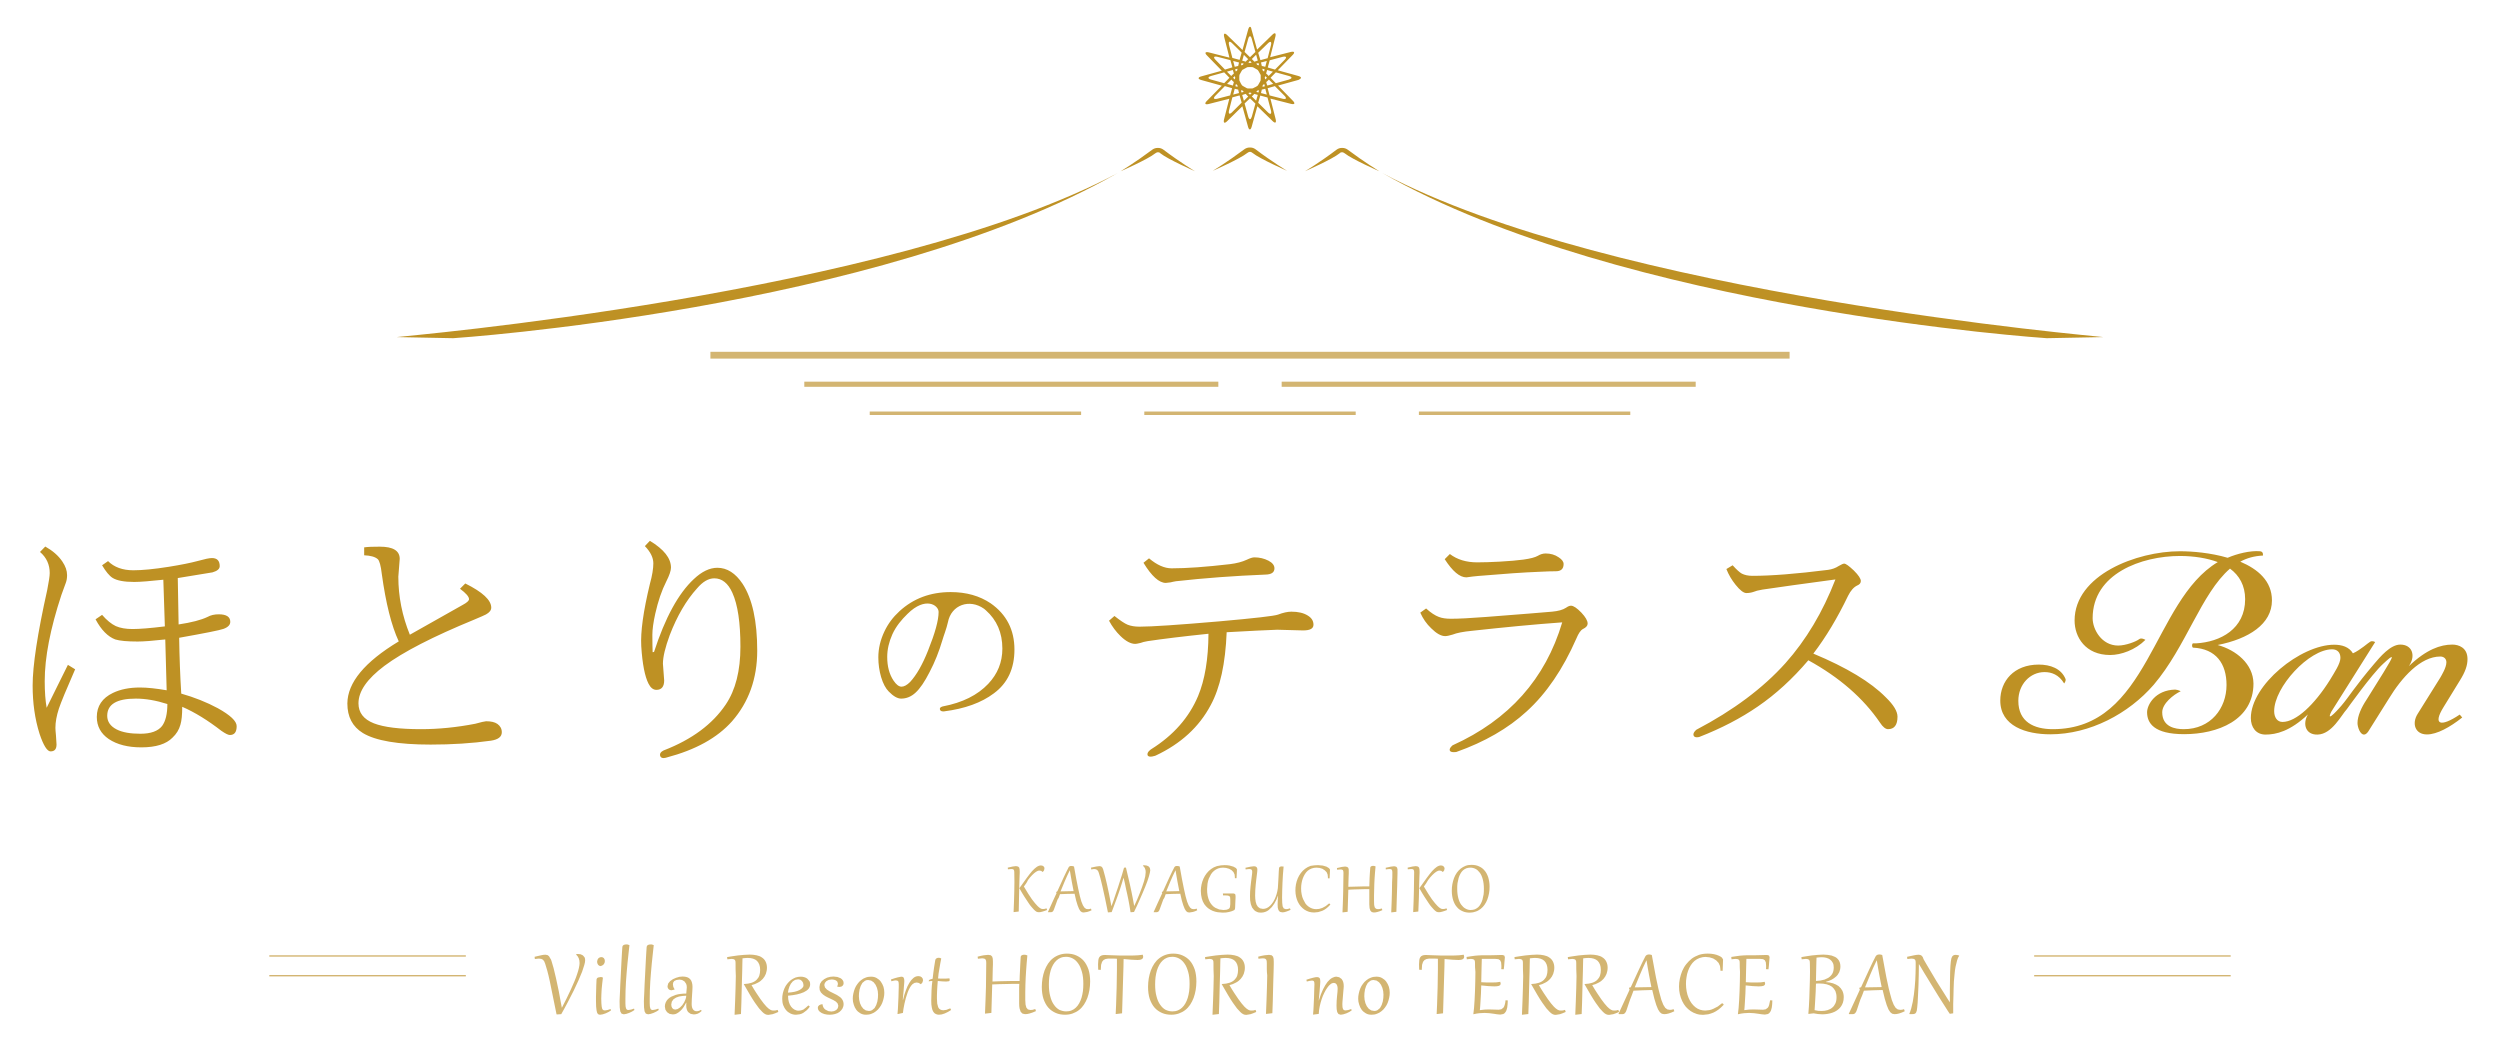 <svg xmlns="http://www.w3.org/2000/svg" width="180" height="75" viewBox="0 0 180 75"><style type="text/css">.st0{fill:#BE9124;} .st1{fill:#D3B572;}</style><path class="st0" d="M4.89 47.87l.52.32c-.63 1.44-1.02 2.38-1.17 2.83-.17.52-.25.98-.25 1.38 0 .1.01.28.04.56l.04.64c0 .34-.14.5-.43.5-.24 0-.51-.42-.79-1.26-.34-1.08-.5-2.23-.5-3.48 0-1.44.35-3.74 1.05-6.88.12-.61.18-1.01.18-1.22 0-.61-.23-1.12-.7-1.52l.38-.39c.53.3.94.65 1.23 1.08.23.34.34.66.34.98 0 .21-.03.39-.09.55l-.32.88c-.8 2.43-1.2 4.49-1.2 6.2 0 .78.05 1.42.14 1.92.21-.44.48-.98.8-1.62.41-.83.65-1.32.73-1.47zm7.91-6.25l.06 3.34c.93-.14 1.62-.32 2.08-.54.23-.13.5-.19.81-.19.55 0 .83.18.83.54 0 .22-.16.39-.49.51-.28.1-1.34.31-3.19.64.02 1.38.07 2.72.15 4.02.95.27 1.83.62 2.63 1.05.9.5 1.36.93 1.36 1.29 0 .43-.16.64-.49.64-.12 0-.32-.1-.61-.3-.97-.75-1.9-1.33-2.82-1.73 0 .56-.04.99-.13 1.29-.1.36-.29.67-.57.93-.45.46-1.19.7-2.24.7-.97 0-1.75-.2-2.35-.6-.57-.39-.86-.92-.86-1.59 0-.78.39-1.36 1.16-1.73.54-.26 1.19-.39 1.95-.39.53 0 1.16.07 1.92.2l-.1-3.66c-.9.1-1.57.15-1.99.15-.75 0-1.29-.05-1.61-.15-.53-.2-1.01-.68-1.42-1.45l.47-.32c.34.39.67.66.99.81.32.14.72.21 1.2.21.5 0 1.28-.06 2.33-.19l-.11-3.36c-.95.1-1.65.16-2.1.16-.73 0-1.24-.1-1.55-.29-.24-.15-.49-.46-.76-.91l.43-.3c.44.44 1.05.66 1.82.66.63 0 1.48-.08 2.55-.25.87-.14 1.57-.28 2.09-.42.5-.14.83-.21 1.02-.21.37 0 .56.19.56.58 0 .2-.17.35-.52.45-.05.01-.88.14-2.5.41zm-.75 9.07c-.81-.26-1.57-.39-2.27-.39-1.38 0-2.06.41-2.06 1.24 0 .42.23.75.68.98.41.21.98.31 1.71.31.75 0 1.27-.19 1.56-.56.25-.34.38-.86.38-1.58zM28.71 46.18c-.53-1.14-.93-2.75-1.22-4.85-.07-.61-.17-.96-.29-1.07-.19-.17-.52-.26-.98-.28v-.57c.28-.04.65-.05 1.13-.05.95 0 1.43.29 1.43.88l-.1 1.28c0 1.44.28 2.83.83 4.18l3.81-2.15c.3-.16.45-.3.45-.41 0-.18-.22-.43-.65-.75l.38-.38c1.25.62 1.87 1.2 1.87 1.74 0 .19-.13.35-.38.49-.1.05-.38.18-.84.37-2.97 1.22-5.13 2.33-6.47 3.33-1.25.94-1.87 1.83-1.87 2.7 0 .67.37 1.15 1.11 1.44.72.28 1.85.42 3.39.42 1.27 0 2.57-.13 3.91-.39l.5-.13.28-.05c.35 0 .62.06.81.19.21.15.32.35.32.6 0 .33-.26.53-.79.61-1.36.19-2.81.28-4.34.28-2.34 0-3.96-.28-4.87-.83-.75-.46-1.12-1.17-1.12-2.13.01-1.5 1.24-2.99 3.7-4.47zM49.96 41.69c.57-.54 1.14-.81 1.69-.81.7 0 1.31.39 1.82 1.16.7 1.08 1.05 2.68 1.05 4.81 0 2.01-.61 3.71-1.82 5.09-1.06 1.19-2.62 2.05-4.7 2.6 0 0-.39.15-.47-.12-.08-.27.28-.4.28-.4 2.01-.78 3.49-1.88 4.44-3.29.71-1.05 1.06-2.44 1.06-4.16 0-1.74-.19-3.03-.58-3.89-.31-.69-.75-1.04-1.3-1.04-.42 0-.83.24-1.24.72-.78.86-1.44 1.99-1.97 3.37-.32.87-.49 1.56-.49 2.06l.09 1.2c0 .45-.19.68-.56.68-.23 0-.42-.15-.57-.45-.26-.51-.44-1.41-.52-2.69-.06-1.04.15-2.53.62-4.48.17-.61.25-1.11.25-1.49 0-.4-.2-.82-.61-1.24l.36-.38c1.01.61 1.52 1.25 1.52 1.93 0 .21-.11.55-.34 1-.33.65-.59 1.42-.79 2.31-.14.63-.21 1.14-.21 1.53 0 .58.01 1 .02 1.25l.1-.02c.8-2.46 1.75-4.21 2.87-5.25zM67.85 46.1c-.24.81-.54 1.57-.92 2.29-.35.69-.69 1.19-1.01 1.48-.31.29-.66.43-1.04.43-.26 0-.56-.17-.89-.51-.22-.22-.41-.57-.55-1.04-.13-.45-.2-.92-.2-1.42 0-.64.15-1.26.44-1.87.26-.55.62-1.03 1.08-1.45 1-.92 2.23-1.38 3.69-1.38 1.12 0 2.08.27 2.88.81 1.14.8 1.71 1.91 1.71 3.33 0 1.37-.49 2.42-1.48 3.15-.9.68-2.1 1.11-3.59 1.3 0 0-.24.03-.29-.12-.07-.19.21-.24.21-.24 1.41-.27 2.49-.81 3.26-1.62.68-.72 1.02-1.56 1.02-2.54 0-1.14-.4-2.06-1.19-2.76l-.13-.11c-1.05-.74-2.36-.28-2.6.97-.09.43-.33 1.04-.4 1.3zm-.27-2.04c0-.49-.95-1.14-2.24.14-.43.42-.82.88-1.09 1.47-.24.54-.37 1.08-.37 1.63 0 .68.15 1.25.46 1.71.19.28.38.43.57.43.18 0 .39-.11.62-.34.46-.5.89-1.25 1.29-2.26.5-1.25.76-2.17.76-2.78zM88.32 45.52c-.09 2.25-.47 4-1.15 5.25-.83 1.57-2.15 2.78-3.96 3.63 0 0-.49.19-.58-.02-.09-.22.26-.44.26-.44 1.6-1 2.72-2.28 3.37-3.82.49-1.17.74-2.67.75-4.49-1.84.19-3.3.37-4.37.53-.23.04-.4.08-.52.13-.2.05-.33.07-.38.07-.32 0-.68-.19-1.06-.56-.32-.31-.6-.68-.83-1.11l.39-.34c.42.33.73.54.95.63.23.09.51.14.85.14.9 0 2.81-.13 5.72-.38 2.58-.23 4-.39 4.26-.49.37-.14.69-.21.96-.21.49 0 .88.09 1.18.28.28.17.41.39.41.66 0 .28-.25.41-.75.41l-1.86-.05c-.73.03-1.95.08-3.64.18zm-5.59-5.32c.57.48 1.11.72 1.63.72 1.08 0 2.47-.1 4.19-.3.49-.06.9-.17 1.22-.32.23-.11.41-.17.54-.17.37 0 .71.08 1.02.24.29.15.43.34.43.55 0 .29-.21.44-.64.45-2.25.09-4.4.25-6.46.48l-.21.04-.17.04-.34.04c-.48 0-1.02-.48-1.61-1.45l.4-.32zM102.68 43.81c.34.31.65.51.92.61.23.09.52.13.87.13.54 0 1.38-.04 2.53-.13 2.48-.19 4.07-.32 4.75-.38.44-.04.77-.13 1-.28.14-.1.26-.15.36-.15.18 0 .43.17.75.5.3.32.45.58.45.79 0 .15-.11.28-.34.39-.17.09-.32.32-.47.68-.97 2.21-2.16 3.96-3.58 5.25-1.34 1.23-3.03 2.2-5.06 2.92 0 0-.39.07-.47-.09-.08-.17.2-.39.2-.39 4.05-1.83 6.68-4.78 7.89-8.85-1.97.14-4.14.35-6.52.61-.61.06-1.07.15-1.37.27-.23.07-.41.11-.54.11-.29 0-.63-.19-1-.56-.34-.32-.6-.7-.79-1.13l.42-.3zm1.71-3.92c.53.4 1.18.6 1.97.6.48 0 1.01-.02 1.6-.05.72-.04 1.29-.09 1.73-.15.5-.07.84-.16 1.03-.27.18-.11.37-.17.57-.17.35 0 .67.09.94.28.23.15.35.31.35.48 0 .35-.19.52-.56.52-.26 0-.67.01-1.22.04-1.05.04-2.51.14-4.38.3l-.19.02-.2.02-.15.02-.3.04c-.48 0-1-.44-1.56-1.31l.37-.37zM130.56 47.06c2.4 1 4.14 2.05 5.22 3.15.56.54.84 1.01.84 1.39 0 .6-.23.9-.68.9-.18 0-.38-.16-.58-.47-1.2-1.76-2.92-3.26-5.16-4.49-1.13 1.33-2.34 2.44-3.64 3.33-1.22.84-2.62 1.57-4.21 2.19 0 0-.33.1-.41-.1-.08-.2.2-.42.2-.42 2.67-1.4 4.8-3 6.41-4.79 1.49-1.67 2.69-3.68 3.6-6.03-2.3.31-4.05.55-5.25.73-.31.05-.52.11-.63.16-.17.06-.35.09-.53.09-.2 0-.46-.2-.78-.6-.28-.35-.5-.72-.66-1.13l.45-.27c.28.31.5.51.66.6.2.1.45.16.76.16 1.34 0 3.16-.14 5.45-.43.29-.04.54-.13.77-.28.19-.11.32-.17.39-.17.12 0 .35.17.7.5.34.34.5.59.5.75 0 .14-.08.25-.25.32-.26.12-.48.37-.67.75-.76 1.58-1.59 2.97-2.5 4.16zM159.67 46.44c2.23-.44 3.91-1.5 3.91-3.21 0-1.4-1.01-2.25-2.28-2.79.47-.26 1.01-.41 1.63-.44 0 0 .06-.29-.21-.31-.71-.06-1.66.18-2.33.47-1.22-.36-2.54-.47-3.44-.47-3.11 0-7.58 1.71-7.58 4.99 0 1.19.78 2.48 2.56 2.48.78 0 1.81-.36 2.54-1.09 0 0-.29-.18-.45-.05-.21.17-.97.46-1.51.46-1.19 0-1.84-1.16-1.84-1.97 0-3.21 3.52-4.48 6.29-4.48 1.01 0 1.97.16 2.72.44-4.71 2.82-4.94 12.03-11.88 12.03-1.35 0-2.48-.52-2.48-2.04 0-1.19.85-2.07 1.89-2.07.49 0 1.03.18 1.41.82 0 0 .14-.17.1-.32-.31-.76-1.1-1.04-1.93-1.04-1.79 0-2.77 1.19-2.77 2.59 0 1.84 1.86 2.43 3.6 2.43 2.85 0 5.64-1.48 7.45-3.57 2.33-2.74 3.42-6.57 5.49-8.36.67.49 1.09 1.22 1.09 2.2 0 2.15-1.79 3.08-3.52 3.18h-.23c-.09.01-.1.28 0 .31 1.66.08 2.41 1.16 2.41 2.69 0 1.68-1.14 3.18-3.08 3.18-.62 0-1.55-.16-1.55-1.22 0-.62.81-1.27 1.33-1.51 0 0-.16-.1-.4-.12-1.45.04-2.02 1.11-2.02 1.63 0 .78.49 1.58 2.67 1.58 2.41 0 4.99-1.01 4.99-3.65-.02-1.42-1.26-2.41-2.58-2.77zM175.93 50.92l1.16-1.89c.41-.65.57-1.11.57-1.58 0-.83-.65-1.04-1.09-1.04-.85 0-1.86.34-3.13 1.55l.05-.08c.44-.7.18-1.47-.67-1.47-.72 0-1.47.91-1.88 1.39-1.38 1.62-1.82 2.38-2.36 3.01 0 0-1.19 1.39-.73.44l3.16-5.02s-.19-.12-.35-.03c-.14.07-.71.6-1.25.84-.28-.47-.8-.62-1.35-.62-2.41 0-6 2.9-6 5.28 0 .65.36 1.19 1.06 1.19.75 0 1.76-.23 3.05-1.45-.41.7-.16 1.48.7 1.45 1.03-.03 1.69-1.38 2.11-1.84 0 0 1.78-2.5 2.6-3.25.83-.77.83-.68.05.59l-1.24 1.99c-.36.54-.65 1.16-.65 1.68 0 .28.18.83.47.83.1 0 .21-.08.31-.23l1.48-2.36c.93-1.53 2.28-3.03 3.7-3.03.28 0 .44.18.44.41 0 .39-.34.93-.44 1.11l-1.63 2.61c-.44.7-.18 1.48.67 1.48.72 0 1.66-.52 2.54-1.22l-.18-.21c-1.4.94-1.95.73-1.17-.53zm-11.59 1.06c-.39 0-.6-.34-.6-.78 0-1.73 2.51-4.45 4.17-4.45.36 0 .6.21.6.62 0 .41-.44 1.06-.75 1.58-1.12 1.79-2.44 3.03-3.42 3.03z"/><path class="st1" d="M73.03 62.81l-.01-.11-.03-.08-.07-.04-.11-.01-.24.02-.01-.12.35-.08.24-.03.15.03.08.07.03.12.01.16v.11l-.01.22-.01.3-.01.38-.01.43-.01.47-.01.49-.01.49-.34.04h-.03l.03-.78.02-.72.01-.68-.01-.68zm.69 1.02l.32.53.26.39.22.28.18.2.11.1.1.07.09.04.09.01.12-.01.14-.04.04.12-.19.07-.16.05-.13.03-.11.01-.09-.01-.09-.03-.08-.06-.09-.08-.18-.2c-.07-.08-.15-.18-.23-.31l-.29-.44c-.11-.17-.22-.36-.35-.59v-.02l.11-.15.43-.6c.13-.18.26-.34.37-.47.12-.13.23-.23.33-.3.1-.07.21-.11.31-.11l.11.02.08.05.05.07.01.08-.03.14-.09.11h-.01l-.11-.08-.12-.02c-.08 0-.16.03-.25.09s-.18.14-.28.24c-.1.1-.2.22-.3.36-.07.17-.18.31-.29.46zM76.11 64.86l-.09.25-.07.19-.05.14-.04.1-.05.08-.06.04-.07.02h-.21l-.02-.01.32-.71.3-.65-.03-.08.09-.06.46-1.01c.14-.29.25-.53.36-.73l.04-.04.05-.03.06-.01h.06l.08.01.09.03.16.89.14.7.12.54.11.39.11.27.11.17.12.09.14.02.1-.01.11-.03.04.12c-.11.05-.21.1-.31.12l-.26.04-.12-.02-.11-.08-.1-.16-.1-.25-.11-.36-.11-.48-.52.01-.53.02-.1.27c-.06.07-.09.14-.11.21zm1.19-.7l-.06-.31-.07-.36-.07-.4-.07-.42h-.01c-.14.28-.26.55-.37.81l-.29.7.47-.01.47-.01zM81.43 65.68h-.03l-.08-.49-.08-.43-.08-.38-.08-.35-.09-.44-.09-.38h-.01l-.12.4-.12.38-.13.38-.14.39-.16.43-.18.48-.24.02h-.03c-.15-.76-.28-1.37-.39-1.84-.11-.47-.19-.8-.26-.99l-.05-.13-.07-.09-.09-.05-.12-.02-.1.01-.12.02-.02-.13.37-.08.24-.03.12.02.08.07.06.12.05.18.1.37.13.54.15.7.17.87h.01l.15-.41.15-.45.16-.47.15-.47.15-.47.13-.45.03-.04.06-.01.06.01.08.34.1.42.11.48.11.51.1.51.09.49h.01l.2-.44.19-.46.17-.45.14-.42.09-.36.03-.29-.01-.14-.04-.13-.06-.11-.09-.08.01-.03.06-.01h.06l.15.02.13.06.09.11.03.16-.03.19-.07.27-.11.34-.15.39-.18.43-.2.46-.21.47-.22.46-.22.02zM83.72 64.86l-.09.25-.07.19-.05.14-.04.1-.05.08-.06.04-.07.02h-.21l-.02-.01.32-.71.3-.65-.03-.08.09-.06.46-1.01c.14-.29.25-.53.36-.73l.04-.04.05-.03.06-.01h.06l.08.01.09.03.16.89.14.7.12.54.11.39.11.27.11.17.12.09.14.02.1-.01.11-.03.04.12c-.11.05-.21.1-.31.12l-.26.04-.12-.02-.11-.08-.1-.16-.1-.25-.11-.36-.11-.48-.52.01-.53.02-.1.27c-.06.07-.09.14-.11.21zm1.19-.7l-.06-.31-.07-.36-.07-.4-.07-.42h-.01c-.14.28-.26.55-.37.81l-.29.7.47-.01.47-.01zM88.18 62.29c.13 0 .25.01.35.03l.28.08.18.1.07.1-.01.25-.02.38h-.12v-.08l-.02-.19-.08-.17-.14-.14-.18-.1-.21-.06-.22-.02c-.13 0-.25.02-.36.06s-.2.1-.29.17c-.09.07-.16.16-.22.25l-.16.32c-.04.11-.07.23-.09.36l-.03.38c0 .18.01.34.04.48.03.14.07.27.12.38.05.11.12.21.19.29.07.08.15.15.24.2l.28.12.31.04.22-.02.14-.05.08-.07.03-.09.02-.19v-.33l-.01-.16-.05-.09-.11-.04-.18-.01h-.17l-.01-.14h.77l.11.04.03.13v.15l-.01.2-.01.23-.01.26-.01.09-.02.06-.04.04-.06.03-.12.05-.18.05-.22.04-.25.01-.36-.03c-.12-.02-.24-.05-.36-.1s-.22-.11-.33-.19c-.1-.08-.19-.18-.27-.29-.08-.12-.14-.26-.18-.41-.04-.16-.07-.34-.07-.55 0-.15.02-.3.05-.45.03-.15.08-.29.14-.43.06-.14.14-.26.23-.38s.2-.22.32-.31.26-.16.42-.21c.21-.05.38-.07.56-.07zM92.42 62.39l-.05.6-.03.56-.02.54-.01.54.01.37.03.26.08.15.15.05.13-.01.17-.05.04.11-.16.07-.16.06-.15.04-.13.01-.17-.04-.1-.12-.05-.18-.01-.23.01-.3.02-.32h-.01l-.11.28-.15.28-.18.25-.22.21c-.08.06-.16.11-.26.14-.09.03-.19.05-.29.05-.11 0-.21-.01-.29-.05-.08-.03-.15-.07-.21-.13l-.15-.19-.09-.24-.05-.28-.01-.3.01-.34.03-.36.04-.35.04-.31.03-.24.01-.15-.01-.09-.03-.06-.07-.04-.11-.01-.11.01-.14.02-.02-.12.37-.08.25-.03.12.02.07.05.04.08.01.11-.01.14-.03.25-.04.32-.04.37-.03.39-.01.38.01.23.03.22.06.2.1.16.15.11.21.04c.1 0 .19-.02.28-.06.09-.04.17-.1.25-.18.08-.08.15-.17.22-.28.07-.11.12-.22.17-.35.05-.13.09-.26.12-.41.03-.14.05-.29.05-.44l.01-.17.01-.17.01-.18.01-.2.01-.23.02-.27.02-.05.04-.04.06-.02.07-.01.09.01h.05zM94.9 62.29l.34.03.27.08.18.11.07.1-.01.25-.02.38h-.12v-.08l-.02-.19-.07-.17-.14-.14-.17-.11-.2-.06-.22-.02c-.13 0-.24.02-.35.06-.1.04-.2.09-.28.16-.08.07-.15.15-.21.25s-.11.2-.15.31c-.04.11-.07.23-.09.35-.02.12-.03.25-.03.37 0 .15.01.29.04.42.02.13.06.25.11.36l.16.3c.06.09.14.16.22.22.08.06.17.11.26.14.09.03.19.05.29.05l.22-.02.23-.07.24-.13.24-.19.03.01.03.02.02.02.01.03-.01.02c-.09.1-.19.19-.28.26-.09.07-.19.13-.29.17l-.29.09-.29.03c-.13 0-.25-.02-.37-.05-.12-.04-.22-.09-.32-.15-.1-.07-.19-.15-.27-.24-.08-.09-.15-.2-.21-.32s-.1-.25-.13-.38c-.03-.14-.05-.28-.05-.44 0-.15.01-.3.04-.45.03-.15.07-.29.13-.43s.13-.26.22-.38.19-.22.31-.31.25-.16.4-.21c.18-.03.35-.05.53-.05zM97.11 62.74v.15l-.01.23-.01.32-.01.41.39-.01.37-.01.37-.01h.38l.01-.29.01-.31.02-.35.03-.41.02-.05.05-.04.06-.02.07-.01.09.01.09.03-.04.45-.03.42-.02.4-.01.4-.01.41v.44l.01.26.04.17.09.1.14.03.12-.01.16-.04.04.12-.19.08-.16.05-.14.03-.13.01-.14-.03-.1-.1-.06-.18-.02-.28v-1.09h-.38l-.37.01-.37.01-.39.02-.05 1.59-.34.04h-.03l.03-.78.02-.71.01-.68.01-.68-.01-.11-.03-.08-.07-.04-.11-.01-.24.02-.01-.12.35-.08.24-.03.15.03.08.07.03.12v.13zM100.25 62.81l-.01-.11-.03-.08-.06-.04-.11-.01-.12.01-.14.02-.01-.12.36-.08.25-.03.14.03.07.07.03.12v.33l-.01.35-.01.49-.02.59-.02.64-.02.66-.34.04h-.03l.03-.77.02-.71.01-.68c.02-.25.02-.48.02-.72zM101.82 62.81l-.01-.11-.03-.08-.07-.04-.11-.01-.24.02-.01-.12.35-.08.24-.03.15.03.08.07.03.12.01.16v.11l-.01.22-.01.3-.01.38-.01.43-.01.47-.02.49-.02.49-.34.04h-.03l.03-.78.02-.72.01-.68.01-.68zm.7 1.02l.32.53.26.39.22.28.18.2.11.1.1.07.09.04.09.01.12-.01.14-.04.04.12-.19.07-.16.05-.13.03-.11.01-.09-.01-.09-.03-.08-.06-.09-.08-.18-.2c-.07-.08-.15-.18-.23-.31l-.29-.44c-.11-.17-.22-.36-.35-.59v-.02l.11-.15.43-.6c.13-.18.26-.34.37-.47.12-.13.23-.23.33-.3.1-.07.21-.11.31-.11l.11.02.08.05.05.07.02.08-.03.14-.09.11h-.01l-.11-.08-.12-.02c-.08 0-.16.03-.25.09s-.18.14-.28.24c-.1.1-.2.22-.3.36-.09.17-.19.31-.3.46zM105.83 65.71c-.19 0-.37-.03-.52-.1-.16-.07-.3-.16-.41-.3-.12-.13-.2-.29-.27-.49-.06-.19-.1-.42-.1-.68 0-.16.01-.32.04-.48.03-.16.07-.3.12-.44.05-.14.12-.26.2-.38.08-.11.17-.21.28-.3.11-.08.22-.15.35-.2.13-.05.27-.07.43-.07.19 0 .37.03.52.1.16.07.3.16.41.3.12.13.2.29.27.49.06.2.1.42.1.68 0 .16-.01.32-.04.48-.03.16-.07.3-.12.44-.05.14-.12.26-.2.38-.08.12-.17.21-.28.3-.11.08-.22.15-.35.19-.13.05-.28.08-.43.08zm.06-.19c.11 0 .21-.02.3-.05.09-.04.17-.09.24-.15.07-.07.13-.14.18-.24.05-.09.1-.2.13-.31l.08-.37c.02-.13.02-.27.02-.42 0-.26-.03-.48-.08-.67-.05-.19-.12-.35-.21-.47s-.19-.22-.31-.28c-.12-.06-.24-.09-.37-.09-.11 0-.21.02-.3.05-.09.04-.17.09-.24.15-.07.07-.13.14-.18.24-.05.09-.1.2-.13.31l-.08.37c-.02.13-.02.27-.02.41 0 .26.03.48.08.67.05.19.12.35.21.47s.19.22.31.28c.12.07.24.1.37.1zM39.71 69.2l.15.51.17.71c.06.27.13.58.2.94.07.35.14.75.22 1.19h.01l.33-.65.3-.63.26-.59c.08-.19.15-.37.2-.53.06-.17.1-.32.13-.45.03-.14.05-.26.05-.36 0-.26-.08-.46-.25-.61l.01-.03.07-.01h.07l.18.02.16.08.12.14c.03.06.04.13.04.22 0 .08-.02.19-.06.33l-.16.49-.26.62-.34.73-.42.82c-.15.29-.31.58-.48.88l-.3.02-.04-.01c-.19-.97-.35-1.75-.48-2.36-.13-.61-.25-1.03-.34-1.29l-.07-.17-.09-.11-.12-.06-.16-.02-.13.01-.17.02-.02-.16.47-.11c.13-.03.23-.04.32-.04l.15.03.1.08.08.14c.05.06.08.13.1.21zM43.41 70.39l-.05.42-.04.4-.02.37-.01.32.01.33.02.23.03.15.05.09.07.04.09.01.19-.03.21-.07.03.1-.17.11-.21.1-.21.07-.18.03-.09-.01-.08-.04-.06-.1-.04-.17-.03-.27-.01-.4v-.31l.01-.37.01-.42.02-.45.03-.08.06-.05.07-.02.07-.01c.08-.03.16-.01.23.03zm-.16-.83l-.11-.03-.08-.07-.05-.1-.02-.11.03-.15.07-.11.1-.06.1-.02.11.02.08.06.05.09.02.11-.02.13-.06.11-.1.08-.12.05zM45.32 68.05l-.07.64-.07.66-.06.67-.05.66-.03.64-.01.6v.31l.01.22.03.14.04.08.06.04.08.01.19-.03.21-.07.03.1-.17.11-.21.1-.21.07-.18.03-.16-.05-.09-.16-.04-.29-.01-.44.01-.27.02-.41.02-.51.03-.57.03-.6.03-.59.03-.53.03-.44.03-.08.06-.05.08-.03.09-.01c.09-.01.17.01.25.05zM47.07 68.05l-.07.64-.07.66-.06.67-.05.66-.03.64-.01.6v.31l.01.22.03.14.04.08.06.04.08.01.19-.03.21-.07.03.1-.17.11-.21.1-.21.07-.18.03-.16-.05-.09-.16-.04-.29-.01-.44.01-.27.02-.41.02-.51.03-.57.03-.6.03-.59.03-.53.03-.44.03-.08.06-.05.08-.03.09-.01c.09-.01.17.01.25.05zM49.45 71.08c0-.1-.02-.18-.05-.25l-.12-.17-.17-.1-.19-.03-.22.03-.15.07-.08.11-.02.14.03.18.09.17-.01.02-.21.05-.12-.02-.09-.06-.06-.09-.02-.12.05-.2.14-.17.2-.14.23-.1.24-.07.23-.02c.13 0 .24.02.33.05.09.03.16.08.22.15.06.07.1.14.12.24.03.09.04.2.04.31l-.01.26-.02.3-.02.33-.01.33c0 .18.03.31.1.4.07.09.15.13.26.13.09 0 .2-.03.31-.1l.05.08c-.08.08-.17.14-.27.19-.1.04-.2.06-.3.06l-.22-.04-.17-.12c-.05-.05-.09-.12-.11-.2-.03-.08-.04-.17-.04-.28v-.1l.01-.1h-.02l-.18.31c-.07.1-.14.19-.23.27-.08.08-.17.14-.26.19-.09.05-.19.07-.29.07l-.23-.04-.18-.12-.12-.18-.04-.23c0-.11.02-.2.06-.29.04-.09.09-.17.16-.24.07-.07.15-.13.25-.18l.32-.13c.11-.03.24-.06.36-.07.13-.02.26-.02.39-.02l.02-.22.02-.24zm-1.12 1.25l.02.14.05.11.09.08.13.03.17-.04.17-.11.16-.16.14-.21.1-.23c.03-.08.05-.17.05-.25l-.27.02-.25.04-.22.08-.18.12-.12.17-.04.21zM52.96 69.33l-.01-.13-.04-.09-.09-.05-.14-.02-.31.03-.02-.16.37-.06.42-.06.43-.04.41-.02c.18 0 .34.02.49.05.15.03.28.08.39.16.11.07.2.17.26.29.06.12.1.26.1.44 0 .16-.03.31-.08.45-.05.13-.13.26-.22.36-.1.11-.21.2-.35.27-.14.08-.29.14-.46.18.13.22.24.41.35.57l.29.43.24.32.2.23.14.13.13.09.12.05.13.01.14-.01.14-.04.05.15c-.15.07-.29.12-.41.16l-.3.05-.12-.01-.11-.04-.11-.07-.11-.1-.23-.25-.29-.4c-.11-.16-.23-.35-.36-.57-.13-.22-.28-.47-.44-.76v-.02c.22-.01.4-.04.55-.09.15-.05.27-.12.36-.21.09-.09.16-.19.2-.31.04-.12.06-.26.06-.41 0-.29-.08-.5-.23-.65-.15-.14-.37-.21-.67-.21l-.18.01-.19.02-.01.38-.01.54-.02.67-.02.76c-.01.26-.02.54-.02.82l-.03.84-.43.05h-.03l.04-.99.03-.91.02-.88c-.02-.35-.02-.65-.02-.95zM58.2 72.39l.03.02.03.02.03.03.01.03-.01.01c-.07.1-.14.18-.22.25l-.24.18c-.08.05-.17.08-.26.1l-.26.03c-.15 0-.28-.03-.4-.09s-.23-.14-.31-.24c-.09-.1-.16-.23-.21-.36-.05-.14-.07-.29-.07-.45 0-.13.01-.26.04-.39s.07-.25.12-.37c.05-.12.12-.23.2-.33.08-.1.17-.19.27-.27.1-.07.21-.13.33-.18.12-.04.25-.06.38-.06.09 0 .18.01.26.04.08.02.15.06.21.11l.15.17c.04.07.05.14.05.23 0 .12-.04.23-.12.33-.08.09-.19.17-.34.24-.14.06-.31.12-.5.16-.19.04-.4.07-.63.09v.03c0 .16.02.3.06.43.04.13.09.24.16.33.07.09.15.16.24.21.09.05.19.08.3.08.11 0 .22-.03.34-.08.12-.09.24-.18.36-.3zm-.35-1.47l-.03-.16-.08-.13-.12-.09-.15-.03-.22.04-.17.11-.14.17-.1.2-.07.22-.04.22c.17-.01.33-.03.47-.06.14-.03.25-.07.35-.12.09-.05.17-.1.22-.17.06-.04.08-.11.08-.2zM59.22 72.3c.01.09.03.17.07.24.04.07.09.12.15.16l.2.1.22.03.19-.03.16-.08.11-.13.04-.17-.05-.17-.12-.13-.18-.11-.21-.1-.19-.09-.19-.1-.17-.12-.14-.14-.09-.17-.02-.22.04-.23.12-.19.18-.15.21-.11.23-.06.23-.02.28.03.23.09c.07.04.12.09.16.15.04.06.06.12.06.2l-.01.09-.05.09-.09.07-.14.03-.16-.02-.01-.02.04-.11.01-.09-.04-.14-.1-.09-.14-.05-.15-.02-.23.03-.17.09-.11.13-.04.15.05.18.14.15.2.13.24.12.28.14.24.16c.07.06.13.13.17.21.04.08.07.17.07.27 0 .13-.03.24-.08.33-.06.1-.13.18-.22.25s-.2.12-.32.15-.24.05-.37.05l-.2-.01-.2-.04-.18-.07-.15-.1-.1-.12-.04-.15.03-.12.08-.08.11-.05.13-.02h-.01zM61.4 71.91c0-.12.01-.25.04-.37.03-.13.06-.25.11-.37s.11-.23.19-.33c.07-.1.16-.2.26-.27.1-.08.2-.14.32-.18.12-.05.25-.07.39-.07.16 0 .29.03.41.1s.22.15.3.26c.08.11.14.23.19.37.04.14.06.28.06.42 0 .12-.01.25-.04.37-.03.13-.06.25-.11.37s-.11.23-.19.33c-.07.1-.16.2-.26.27-.1.08-.2.14-.32.18-.12.05-.25.07-.39.07-.16 0-.29-.03-.41-.1s-.22-.15-.3-.26c-.08-.11-.14-.23-.18-.37-.05-.14-.07-.28-.07-.42zm.44-.18l.02.25.06.25.1.22.14.18.18.12.22.04c.09 0 .17-.02.23-.06l.18-.15.12-.22.08-.25.04-.26.01-.24-.02-.25-.06-.24-.1-.22-.14-.18-.18-.12-.22-.04c-.09 0-.17.02-.23.06l-.18.15-.12.22-.08.25-.04.26-.01.23zM64.65 73.01h-.03l.03-.38.02-.42.02-.42.01-.39.01-.32v-.22l-.01-.12-.02-.08-.06-.05-.1-.02h-.06l-.07.01-.09.02-.12.03-.03-.13c.2-.07.37-.12.49-.15l.25-.05c.08 0 .14.02.17.07s.05.12.05.21v.07l-.01.16-.02.23-.02.28-.03.31-.03.33h.02c.06-.24.12-.46.2-.67.07-.21.16-.39.25-.54.09-.15.19-.27.3-.36.11-.09.23-.13.36-.13l.13.02.1.06.07.09.03.12-.04.16-.11.13h-.01l-.15-.09-.15-.03-.16.03-.14.09c-.07.06-.13.15-.19.25s-.11.22-.16.35l-.13.4-.1.41-.07.37-.04.29-.36.08zM67.54 70.45l.17.01h.38l.27-.02.01.06.01.05c0 .05-.02.09-.07.1l-.19.02-.27-.01-.33-.03-.03.38-.02.35-.01.31v.24l.02.35.07.26c.03.07.08.13.14.16.06.04.14.06.23.06l.22-.03.28-.11.06.12-.23.14-.23.11-.22.07-.2.02c-.08 0-.16-.02-.22-.05-.07-.03-.13-.08-.18-.16-.05-.08-.09-.18-.11-.31-.03-.13-.04-.29-.04-.49 0-.25.01-.49.02-.73s.03-.47.06-.69l-.14.01-.12.02v-.02c0-.05.03-.09.08-.11l.2-.06.05-.42.05-.37.05-.31.04-.24.03-.08.06-.05.07-.03.07-.01.11.01.09.04c-.05.23-.09.47-.13.72-.05.24-.08.48-.1.72zM71.49 69.24v.2l-.01.29-.01.41-.01.53.51-.02.48-.01.47-.01h.49l.01-.37.02-.39.02-.44.03-.53.02-.07.06-.05.08-.03.09-.01.11.01.12.04-.05.57-.04.53-.03.51-.02.51-.01.53v.56l.02.33.06.22.11.13.17.04.16-.01.2-.06.05.15-.24.1-.21.07-.18.04-.16.01-.18-.04-.13-.13-.08-.24c-.02-.1-.03-.22-.03-.36v-1.18l.01-.23h-.49l-.47.01-.48.01-.51.02-.06 2.05-.43.05h-.03l.04-1 .03-.92.01-.85.01-.88-.01-.15-.04-.1-.09-.06-.15-.02-.31.03-.02-.15c.18-.05.33-.08.45-.1l.31-.03.19.03.1.1.04.15.01.21zM76.68 73.06c-.24 0-.47-.04-.67-.13-.2-.09-.38-.21-.53-.38-.15-.17-.26-.38-.35-.63-.08-.25-.12-.54-.12-.87 0-.21.02-.41.05-.61.03-.2.09-.39.15-.57.07-.18.15-.34.25-.49.1-.15.22-.28.35-.38.14-.11.29-.19.46-.25.17-.06.35-.09.55-.09.24 0 .47.04.67.13.2.09.38.21.53.38.15.17.26.38.35.63.08.25.12.54.12.87 0 .21-.02.41-.05.61-.03.2-.09.39-.15.57-.07.18-.15.34-.25.49-.1.15-.22.28-.35.38-.14.11-.29.19-.46.25-.16.06-.35.09-.55.09zm.08-.24c.14 0 .27-.02.39-.07s.22-.11.31-.2c.09-.08.17-.19.24-.31.07-.12.12-.25.17-.4.04-.15.08-.31.1-.47.02-.17.03-.35.03-.53 0-.33-.03-.62-.1-.86s-.15-.45-.27-.61c-.11-.16-.24-.28-.39-.36-.15-.08-.31-.12-.48-.12-.14 0-.27.02-.39.07s-.22.11-.31.2c-.09.08-.17.19-.24.31-.07.12-.12.25-.17.4-.04.15-.08.31-.1.48-.02.17-.03.35-.03.53 0 .33.03.62.1.86.06.24.15.45.27.61.11.16.24.28.39.36.16.07.32.11.48.11zM79.25 69.83l-.18-.01-.01-.39.02-.3c.01-.08.03-.15.07-.21.03-.05.09-.1.15-.12.07-.03.15-.04.26-.04l.24.01.29.01.31.01.31.01h.78l.26-.01.2-.01.17-.02.16-.02.03.14c0 .08-.03.14-.1.18-.07.04-.17.06-.3.06l-.44-.02-.57-.05-.01.58-.02.64-.02.67-.02.69-.02.68-.02.65-.43.05h-.03l.03-.67.02-.63.02-.62.01-.63.01-.68v-.75l-.21-.01h-.43l-.18.03-.14.07-.11.13-.07.22-.02.32v.04zM84.33 73.06c-.24 0-.47-.04-.67-.13-.2-.09-.38-.21-.53-.38-.15-.17-.26-.38-.35-.63-.08-.25-.12-.54-.12-.87 0-.21.02-.41.05-.61.03-.2.09-.39.15-.57.07-.18.15-.34.25-.49.1-.15.22-.28.35-.38.14-.11.29-.19.46-.25.17-.06.35-.09.55-.09.24 0 .47.04.67.13.2.09.38.21.53.38.15.17.26.38.35.63.08.25.12.54.12.87 0 .21-.02.41-.05.61-.03.2-.09.39-.15.57-.07.18-.15.34-.25.49-.1.15-.22.28-.35.38-.14.11-.29.19-.46.25-.17.06-.35.09-.55.09zm.08-.24c.14 0 .27-.02.39-.07s.22-.11.31-.2c.09-.08.17-.19.24-.31.07-.12.12-.25.17-.4.04-.15.08-.31.1-.47.02-.17.03-.35.03-.53 0-.33-.03-.62-.1-.86s-.15-.45-.27-.61c-.11-.16-.24-.28-.39-.36-.15-.08-.31-.12-.48-.12-.14 0-.27.02-.39.07s-.22.11-.31.2c-.09.08-.17.19-.24.31-.07.12-.12.25-.17.4-.04.15-.08.31-.1.48-.02.17-.03.35-.03.53 0 .33.03.62.1.86.06.24.15.45.27.61.11.16.24.28.39.36.15.07.31.11.48.11zM87.37 69.33l-.01-.13-.04-.09-.09-.05-.14-.02-.31.03-.02-.16.37-.06.42-.06.43-.04.41-.02c.18 0 .34.02.49.05.15.03.28.08.39.16.11.07.2.17.26.29.06.12.1.26.1.44 0 .16-.03.31-.08.45-.05.13-.13.26-.22.36-.1.11-.21.2-.35.27-.14.08-.29.14-.46.18.13.22.24.41.35.57l.29.43.24.32.2.23.14.13.13.09.12.05.13.01.14-.01.14-.04.05.15c-.15.07-.29.12-.41.16l-.3.05-.12-.01-.11-.04-.11-.07-.11-.1-.23-.25-.29-.4c-.11-.16-.23-.35-.36-.57-.13-.22-.28-.47-.44-.76v-.02c.22-.01.4-.04.55-.09.15-.05.27-.12.36-.21.09-.09.16-.19.2-.31.04-.12.06-.26.06-.41 0-.29-.08-.5-.23-.65-.15-.14-.37-.21-.67-.21l-.18.01-.19.02-.01.38-.01.54-.02.67-.02.76c-.01.26-.02.54-.02.82l-.03.84-.43.05h-.03l.04-.99.03-.91.02-.88c-.02-.35-.02-.65-.02-.95zM91.21 69.33l-.01-.15-.04-.1-.08-.06-.14-.02-.15.01-.18.02-.02-.15c.18-.05.33-.08.46-.1l.32-.03.19.03.1.1.04.15.01.21v.21l-.01.45-.02.63c-.01.24-.02.49-.02.75-.01.27-.02.54-.02.83l-.03.84-.43.05h-.03l.04-.99.03-.91.02-.88c-.04-.28-.03-.58-.03-.89zM94.64 70.86l-.01-.13-.03-.08-.06-.04-.08-.01-.16.02-.21.05-.03-.13.25-.08.22-.06.18-.04.12-.01c.07 0 .13.02.17.06.04.04.06.11.06.22v.08l-.01.17-.02.24-.02.28-.03.31-.03.32h.01c.09-.31.19-.58.3-.8.11-.22.21-.39.32-.53.11-.13.22-.23.33-.29.11-.06.21-.09.31-.09l.2.04.17.12c.05.06.09.13.12.22s.04.19.04.32l-.01.15-.02.21-.02.24-.02.25-.02.23-.01.19.01.23.04.14.07.07.11.02.2-.03.21-.07.03.1-.17.11-.21.1-.22.07-.19.03-.16-.05-.09-.14-.04-.21-.01-.26.01-.35.03-.35.03-.3.01-.21c0-.14-.03-.25-.08-.32s-.12-.1-.21-.1c-.07 0-.15.03-.22.09-.08.06-.16.14-.23.25-.08.1-.15.23-.22.37-.07.14-.14.3-.19.46-.06.17-.1.34-.14.52-.04.18-.06.36-.07.54l-.38.05h-.03l.03-.38.02-.42.02-.42.01-.39.01-.32.01-.26zM97.79 71.91c0-.12.01-.25.04-.37.03-.13.06-.25.11-.37s.11-.23.19-.33c.07-.1.16-.2.26-.27.1-.08.2-.14.32-.18.12-.05.25-.07.39-.07.16 0 .29.03.41.1s.22.15.3.26c.08.11.14.23.19.37.04.14.06.28.06.42 0 .12-.01.25-.04.37-.03.13-.06.25-.11.37s-.11.23-.19.33c-.07.1-.16.2-.26.27-.1.08-.2.14-.32.18-.12.05-.25.07-.39.07-.16 0-.29-.03-.41-.1s-.22-.15-.3-.26c-.08-.11-.14-.23-.18-.37-.05-.14-.07-.28-.07-.42zm.44-.18l.02.25.06.25.1.22.14.18.18.12.22.04c.09 0 .17-.02.23-.06l.18-.15.12-.22.08-.25.04-.26.01-.24-.02-.25-.06-.24-.1-.22-.14-.18-.18-.12-.22-.04c-.09 0-.17.02-.23.06l-.18.15-.12.22-.08.25-.04.26-.01.23zM102.36 69.83l-.18-.01-.01-.39.02-.3c.01-.08.03-.15.07-.21.03-.05.09-.1.15-.12.07-.03.15-.04.26-.04l.24.01.29.01.31.01.31.01h.78l.26-.01.2-.01.17-.02.16-.02.03.14c0 .08-.03.14-.1.18-.07.04-.17.06-.3.06l-.44-.02-.57-.05-.01.58-.02.64-.02.67-.02.69-.02.68-.02.65-.43.05h-.03l.03-.67.02-.63.02-.62.01-.63.01-.68v-.75l-.21-.01h-.43l-.18.03-.14.07-.11.13-.07.22-.02.32v.04zM106.2 69.33l-.01-.13-.04-.09-.09-.05-.15-.02-.13.01-.17.02-.02-.17.33-.05.29-.04.25-.02.22-.01h.55l.46-.01.33-.01h.16l.13.04.04.12-.01.13-.02.22-.02.26-.03.26-.18-.01.01-.13v-.11l-.02-.25-.07-.15-.13-.08-.21-.02h-.98l-.01.34-.01.4-.01.45-.01.49.42.02h.34l.33-.01.28-.04.03.14-.03.09-.09.06-.15.03-.19.01-.43-.02-.51-.05-.01.26-.01.32-.02.34-.02.34-.02.3-.02.22.35-.04.31-.01.36.01.33.01.19-.03.15-.11c.04-.05.08-.12.1-.21.03-.09.05-.2.06-.33l.16.01c0 .2-.02.37-.04.51-.03.13-.06.24-.11.31-.05.08-.1.13-.17.16l-.22.04-.22-.02-.26-.04-.3-.04-.35-.02-.37.02c-.13.01-.27.04-.41.07h-.03l.05-.44.04-.57.03-.65.02-.69.01-.69c-.03-.24-.03-.45-.03-.65zM109.65 69.33l-.01-.13-.04-.09-.09-.05-.14-.02-.31.03-.02-.16.37-.06.42-.06.43-.04.41-.02c.18 0 .34.02.49.05.15.03.28.08.39.16.11.07.2.17.26.29.06.12.1.26.1.44 0 .16-.03.31-.08.45-.05.13-.13.26-.22.36-.1.11-.21.2-.35.27-.14.08-.29.14-.46.18.13.22.24.41.35.57l.29.43.24.32.2.23.14.13.13.09.12.05.13.01.14-.01.14-.04.05.15c-.15.07-.29.12-.41.16l-.3.05-.12-.01-.11-.04-.11-.07-.11-.1-.23-.25-.29-.4c-.11-.16-.23-.35-.36-.57-.13-.22-.28-.47-.44-.76v-.02c.22-.01.4-.04.55-.09.15-.05.27-.12.36-.21.09-.09.16-.19.2-.31.04-.12.06-.26.06-.41 0-.29-.08-.5-.23-.65-.15-.14-.37-.21-.67-.21l-.18.01-.19.02-.01.38-.01.54-.02.67-.02.76c-.01.26-.02.54-.02.82l-.03.84-.43.05h-.03l.04-.99.03-.91.02-.88c-.02-.35-.02-.65-.02-.95zM113.49 69.33l-.01-.13-.04-.09-.09-.05-.14-.02-.31.03-.02-.16.37-.06.42-.06.43-.04.41-.02c.18 0 .34.02.49.05.15.03.28.08.39.16.11.07.2.17.26.29.06.12.1.26.1.44 0 .16-.03.31-.08.45-.05.13-.13.26-.22.36-.1.11-.21.2-.35.27-.14.08-.29.14-.46.18.13.22.24.41.35.57l.29.43.24.32.2.23.14.13.13.09.12.05.13.01.14-.01.14-.04.05.15c-.15.07-.29.12-.41.16l-.3.05-.12-.01-.11-.04-.11-.07-.11-.1-.23-.25-.29-.4c-.11-.16-.23-.35-.36-.57-.13-.22-.28-.47-.44-.76v-.02c.22-.01.4-.04.55-.09.15-.05.27-.12.36-.21.09-.09.16-.19.2-.31.04-.12.06-.26.06-.41 0-.29-.08-.5-.23-.65-.15-.14-.38-.21-.67-.21l-.18.01-.19.02-.01.38-.01.54-.02.67-.02.76c-.01.26-.02.54-.02.82l-.03.84-.43.05h-.03l.04-.99.03-.91.02-.88c-.02-.35-.02-.65-.02-.95zM117.37 71.96l-.11.32-.08.24-.06.18-.05.13-.07.11-.08.06-.09.02h-.26l-.04-.02.42-.91.38-.83-.04-.1c0-.05.04-.07.12-.07.22-.49.42-.92.6-1.3.17-.37.33-.69.46-.94l.05-.06.06-.04.07-.02.07-.01.1.01.11.03.21 1.14c.06.34.12.64.18.9.05.26.11.5.16.69l.14.51.14.35.14.22.15.11.18.03.13-.01.14-.04.05.15c-.14.07-.27.12-.4.16-.13.04-.24.05-.34.05l-.16-.03-.14-.11-.13-.2-.13-.32-.14-.46-.15-.62-.67.02-.68.03-.13.35-.11.28zm1.53-.89l-.08-.4-.09-.47-.09-.51-.09-.54h-.01c-.18.36-.33.71-.47 1.04l-.37.9.61-.01.59-.01zM122.96 68.66c.16 0 .31.01.44.04.14.03.25.06.35.11.1.04.18.09.23.14l.08.13-.01.33-.02.49-.16-.01v-.1l-.03-.24-.1-.22-.17-.18-.22-.14-.26-.08-.28-.03c-.16 0-.31.03-.45.08-.13.05-.25.12-.36.21-.1.09-.2.2-.27.32-.08.12-.14.26-.19.4-.05.14-.09.29-.11.45-.03.16-.04.32-.04.48 0 .19.02.37.05.54.03.17.08.33.14.47.06.14.13.27.21.38.08.11.18.21.28.29.1.08.21.14.33.18.12.04.25.06.38.06l.29-.03c.1-.02.2-.05.3-.1l.31-.16.31-.24.03.02.04.02.03.03.01.03-.01.03c-.12.13-.24.24-.36.33-.12.09-.24.16-.37.22-.12.05-.25.09-.37.12l-.37.04c-.16 0-.32-.02-.47-.07-.15-.05-.29-.11-.42-.2-.13-.09-.24-.19-.35-.31-.1-.12-.19-.26-.26-.41-.07-.15-.13-.32-.17-.49-.04-.18-.06-.36-.06-.56 0-.19.02-.38.06-.57.04-.19.1-.38.17-.55.08-.18.17-.34.29-.49.12-.15.25-.28.4-.4.15-.11.33-.2.52-.27.19-.06.4-.09.63-.09zM125.26 69.33l-.01-.13-.04-.09-.09-.05-.15-.02-.13.01-.17.02-.02-.17.33-.05.29-.04.25-.02.22-.01h.55l.46-.01.33-.01h.16l.13.04.04.12-.01.13-.02.22-.02.26-.03.26-.18-.01.01-.13v-.11l-.02-.25-.07-.15-.13-.08-.21-.02h-.99l-.01.34-.01.4-.01.45-.01.49.42.02h.34l.33-.01.27-.04.03.14-.03.09-.09.06-.15.03-.19.01-.43-.02-.51-.05-.01.26-.01.32-.02.34-.02.34-.02.3-.02.22.35-.04.31-.01.36.01.33.01.19-.03.15-.11c.04-.05.08-.12.1-.21l.07-.33.16.01c0 .2-.02.37-.04.51-.03.13-.06.24-.11.31-.05.08-.1.13-.17.16l-.22.04-.22-.02-.26-.04-.3-.04-.35-.02-.37.02c-.13.01-.27.04-.41.07h-.03l.05-.44.04-.57.03-.65.02-.69.01-.69c-.02-.24-.02-.45-.02-.65zM130.31 69.33l-.01-.13-.04-.09-.09-.05-.14-.02-.31.03-.02-.16.36-.06.4-.06.42-.04.4-.02.31.02.29.05.25.1c.08.04.14.09.2.16.06.06.1.14.13.22.03.08.05.18.05.29 0 .16-.03.3-.08.42-.06.12-.13.23-.23.32s-.21.17-.33.23c-.13.06-.26.11-.4.15v.02c.18.01.35.04.51.09.15.05.29.12.4.2.11.09.2.2.27.33.06.13.1.28.1.46 0 .15-.02.28-.06.4-.04.12-.1.23-.17.32s-.16.17-.26.24c-.1.07-.2.12-.32.16-.11.04-.24.07-.36.09-.13.02-.25.03-.38.03l-.31-.02-.31-.05-.35.04h-.03l.04-.52.03-.59.02-.63.02-.65.01-.65-.01-.63zm.34 3.4l.26.05.25.01c.15 0 .29-.02.42-.06.13-.04.25-.1.34-.18.1-.08.17-.18.23-.31s.08-.27.08-.45c0-.16-.03-.3-.08-.43-.06-.12-.14-.22-.24-.31-.11-.08-.24-.14-.39-.18-.16-.04-.33-.06-.53-.06h-.12l-.12.01-.01.26-.01.32-.02.35-.02.35-.02.33-.02.3zm.14-3.78l-.01.29-.01.39-.01.47-.01.53.32-.03.3-.07.26-.12c.08-.05.15-.11.21-.18.06-.07.11-.15.14-.24.03-.09.05-.2.05-.32 0-.14-.02-.26-.07-.35-.05-.1-.11-.17-.19-.23s-.17-.1-.28-.13c-.11-.03-.22-.04-.34-.04l-.18.01-.18.02zM133.95 71.96l-.11.32-.08.24-.06.18-.05.13-.07.11-.08.06-.09.02h-.26l-.04-.02.42-.91.38-.83-.04-.1c0-.05.04-.07.12-.07.22-.49.42-.92.6-1.3.17-.37.33-.69.46-.94l.05-.06.06-.04.07-.02.08-.01.1.01.11.03.21 1.14c.06.34.12.64.18.9.05.26.11.5.16.69l.14.51.14.35.14.22.15.11.18.03.13-.01.14-.04.05.15c-.14.07-.27.12-.4.16-.13.04-.24.05-.34.05l-.16-.03-.14-.11-.13-.2-.13-.32-.14-.46-.15-.62-.67.02-.68.03-.13.35-.12.28zm1.53-.89l-.08-.4-.09-.47-.09-.51-.09-.54h-.01c-.18.36-.33.71-.47 1.04l-.37.9.61-.01.59-.01zM138.5 69.07l.19.33.23.39.25.42.26.44.27.43.26.41.23.37.2.31v-.89c0-.27 0-.51.01-.73l.01-.57.02-.44.03-.32.04-.22.05-.12.07-.08.09-.04.1-.01c.08 0 .17.02.25.05v.02c-.06.08-.11.19-.15.33l-.11.45c-.03.17-.06.34-.07.52l-.05.54-.02.52-.01.44-.01.34-.01.33v.67l-.22.03h-.03l-.14-.21-.19-.3-.23-.36-.26-.41-.27-.44-.27-.44-.26-.43-.24-.39-.2-.34-.16-.26-.01.79-.02.74-.03.67-.03.59-.03.33-.03.23-.05.14-.07.08-.1.03-.14.01h-.15l-.03-.02c.05-.12.1-.25.14-.4l.11-.47.08-.51.06-.53.04-.52.02-.49.01-.43v-.34l-.01-.13-.04-.09-.09-.05-.14-.02-.14.01-.18.02-.02-.16.28-.06.23-.05.18-.03.15-.01.12.02.09.05.08.1.06.16zM19.39 70.2h14.15v.1h-14.15zM19.39 68.78h14.15v.1h-14.15zM146.46 70.2h14.15v.1h-14.15zM146.46 68.78h14.15v.1h-14.15z"/><path class="st0" d="M93.67 5.6c0-.05-.06-.09-.19-.13l-1.48-.41 1.07-1.1c.09-.09.12-.16.1-.2-.02-.04-.1-.05-.23-.02l-1.49.38.38-1.49c.03-.13.02-.2-.02-.23-.04-.02-.11.01-.2.1l-1.1 1.07-.41-1.48c-.01-.1-.05-.16-.1-.16s-.09.06-.13.19l-.41 1.48-1.1-1.07c-.09-.09-.16-.12-.2-.1-.04.02-.05.1-.02.23l.38 1.49-1.49-.38c-.13-.03-.2-.02-.23.02-.02.04.01.11.1.2l1.07 1.1-1.48.41c-.12.03-.19.08-.19.13s.06.09.19.13l1.48.41-1.08 1.1c-.09.09-.12.16-.1.2.02.04.1.05.23.02l1.49-.38-.38 1.49c-.03.13-.02.2.02.23.04.02.11-.01.2-.1l1.1-1.08.41 1.48c.03.12.08.19.13.19s.09-.06.13-.19l.41-1.48 1.1 1.07c.09.09.16.12.2.1.04-.02.05-.1.02-.23l-.38-1.49 1.49.38c.13.03.2.02.23-.02.02-.04-.01-.11-.1-.2l-1.07-1.1 1.48-.41c.11-.06.17-.1.17-.15zm-1.31-1.51c.13-.03.2-.02.23.02.02.04-.01.11-.1.2l-.69.7-.52-.15.14-.52.94-.25zm-1.35 1.06l-.1-.08-.02-.12.05.01.11.03-.02.11-.02.05zm-.24.35v.2l-.01.11-.05.09-.05.09-.05.09-.06.09-.09.06-.09.05-.07.03-.09.05-.11.01h-.2l-.11-.01-.09-.05-.09-.05-.09-.05-.09-.06-.06-.09-.05-.09-.03-.07-.05-.09-.01-.11v-.2l.01-.11.05-.09.05-.09.05-.09.06-.09.08-.04.09-.05.09-.05.09-.05.11-.01h.19l.11.01.09.05.09.05.09.05.08.05.06.09.05.09.05.09.05.09v.1zm.21-.72l-.13-.03-.03-.13-.03-.12.42-.11-.11.42-.12-.03zm-.34-.13l.01.05-.12-.02-.08-.1.05-.01.11-.03.03.11zm-.2-.25l-.13.04-.09-.1-.09-.09.31-.31.12.42-.12.04zm-.36.06l.04.04-.12.04-.12-.04.04-.04.08-.08.08.08zm-.3-.12l-.09.1-.13-.04-.12-.03.12-.42.31.31-.09.08zm-.28.23l.05.01-.08.1-.12.02.01-.05.03-.11.11.03zm-.32.05l-.03.13-.13.03-.12.03-.11-.42.42.11-.03.12zm-.13.34l.05-.01-.02.12-.1.08-.02-.05-.03-.11.12-.03zm-.25.2l.04.13-.1.09-.09.09-.31-.31.42-.12.04.12zm.06.36l.04-.04.04.12-.04.12-.04-.04-.08-.08.08-.08zm-.12.3l.1.09-.04.13-.03.12-.42-.12.31-.31.08.09zm.23.28l.02-.05.1.08.02.12-.05-.01-.11-.03.02-.11zm.05.32l.13.03.03.13.03.12-.42.11.11-.42.12.03zm.34.13l-.01-.05.12.02.08.1-.05.01-.11.03-.03-.11zm.2.25l.13-.04.09.1.09.09-.31.31-.12-.42.12-.04zm.36-.06l-.04-.04.12-.04.12.04-.04.04-.08.08-.08-.08zm.3.12l.09-.1.13.04.12.03-.12.42-.31-.31.09-.08zm.28-.23l-.05-.01.08-.1.12-.02-.01.05-.03.11-.11-.03zm.32-.05l.03-.13.13-.03.12-.03.11.42-.42-.11.03-.12zm.13-.34l-.05.01.02-.12.1-.08.02.05.03.11-.12.03zm.25-.2l-.03-.13.1-.09.09-.09.31.31-.42.12-.05-.12zm-.06-.36l-.04.04-.04-.12.04-.12.04.04.08.08-.08.08zm.12-.3l-.1-.09.04-.13.03-.12.42.12-.31.31-.08-.09zm.03-2.26c.09-.09.16-.12.2-.1.04.02.05.1.02.23l-.24.94-.52.14-.16-.53.7-.68zm-1.42-.32c.03-.12.08-.19.13-.19s.09.06.13.19l.26.94-.39.38-.39-.38.26-.94zm-1.38.44c-.03-.13-.02-.2.02-.23.04-.02.11.01.2.1l.69.68-.15.52-.52-.14-.24-.93zm-.97 1.07c-.09-.09-.12-.16-.1-.2.02-.04.1-.05.23-.02l.94.24.14.52-.53.16-.68-.7zm-.32 1.42c-.12-.03-.19-.08-.19-.13s.06-.09.19-.13l.94-.26.38.39-.38.39-.94-.26zm.44 1.38c-.13.03-.2.02-.23-.02-.02-.04.01-.11.1-.2l.68-.69.52.15-.14.52-.93.24zm1.07.97c-.09.09-.16.12-.2.1-.04-.02-.05-.1-.02-.23l.24-.94.52-.14.15.52-.69.69zm1.42.32c-.04.12-.08.18-.13.18s-.09-.06-.13-.19l-.26-.94.39-.37.39.38-.26.94zm1.38-.44c.03.13.02.2-.02.23-.04.02-.11-.01-.2-.1l-.7-.69.15-.52.52.14.25.94zm.97-1.07c.09.09.12.16.1.2-.02.04-.1.05-.23.02l-.94-.24-.14-.52.52-.15.69.69zm.32-1.16l-.94.26-.38-.39.38-.39.94.26c.12.03.19.08.19.13-.01.05-.07.09-.19.13zM32.63 24.35l-4.07-.08c.16-.04 35.48-3.04 51.91-11.81-17.37 9.88-47.84 11.89-47.84 11.89zM83.37 10.96c-.06 0-.12.03-.19.08-.53.43-2.49 1.29-2.49 1.29s1.07-.65 2.27-1.55c.12-.09.26-.13.39-.13h.03c.14 0 .27.04.39.13 1.2.91 2.27 1.55 2.27 1.55s-1.96-.86-2.49-1.29c-.05-.06-.12-.08-.18-.08zM147.37 24.35l4.07-.08c-.16-.04-35.48-3.04-51.91-11.81 17.37 9.88 47.84 11.89 47.84 11.89zM96.63 10.96c.06 0 .12.03.19.08.53.43 2.49 1.29 2.49 1.29s-1.07-.65-2.27-1.55c-.12-.09-.26-.13-.39-.13h-.03c-.14 0-.27.04-.39.13-1.2.91-2.27 1.55-2.27 1.55s1.96-.86 2.49-1.29c.05-.06.12-.08.18-.08zM90 10.93c-.06 0-.12.03-.19.08-.53.43-2.49 1.29-2.49 1.29s1.07-.65 2.27-1.55c.12-.09.26-.13.39-.13h.03c.14 0 .27.04.39.13 1.2.91 2.27 1.55 2.27 1.55s-1.96-.86-2.49-1.29c-.06-.05-.12-.08-.18-.08z"/><path class="st1" d="M51.15 25.33h77.7v.49h-77.7zM57.91 27.48h29.81v.37h-29.81zM92.28 27.48h29.81v.37h-29.81zM82.39 29.63h15.22v.25h-15.22zM62.62 29.63h15.22v.25h-15.22zM102.16 29.63h15.22v.25h-15.22z"/></svg>